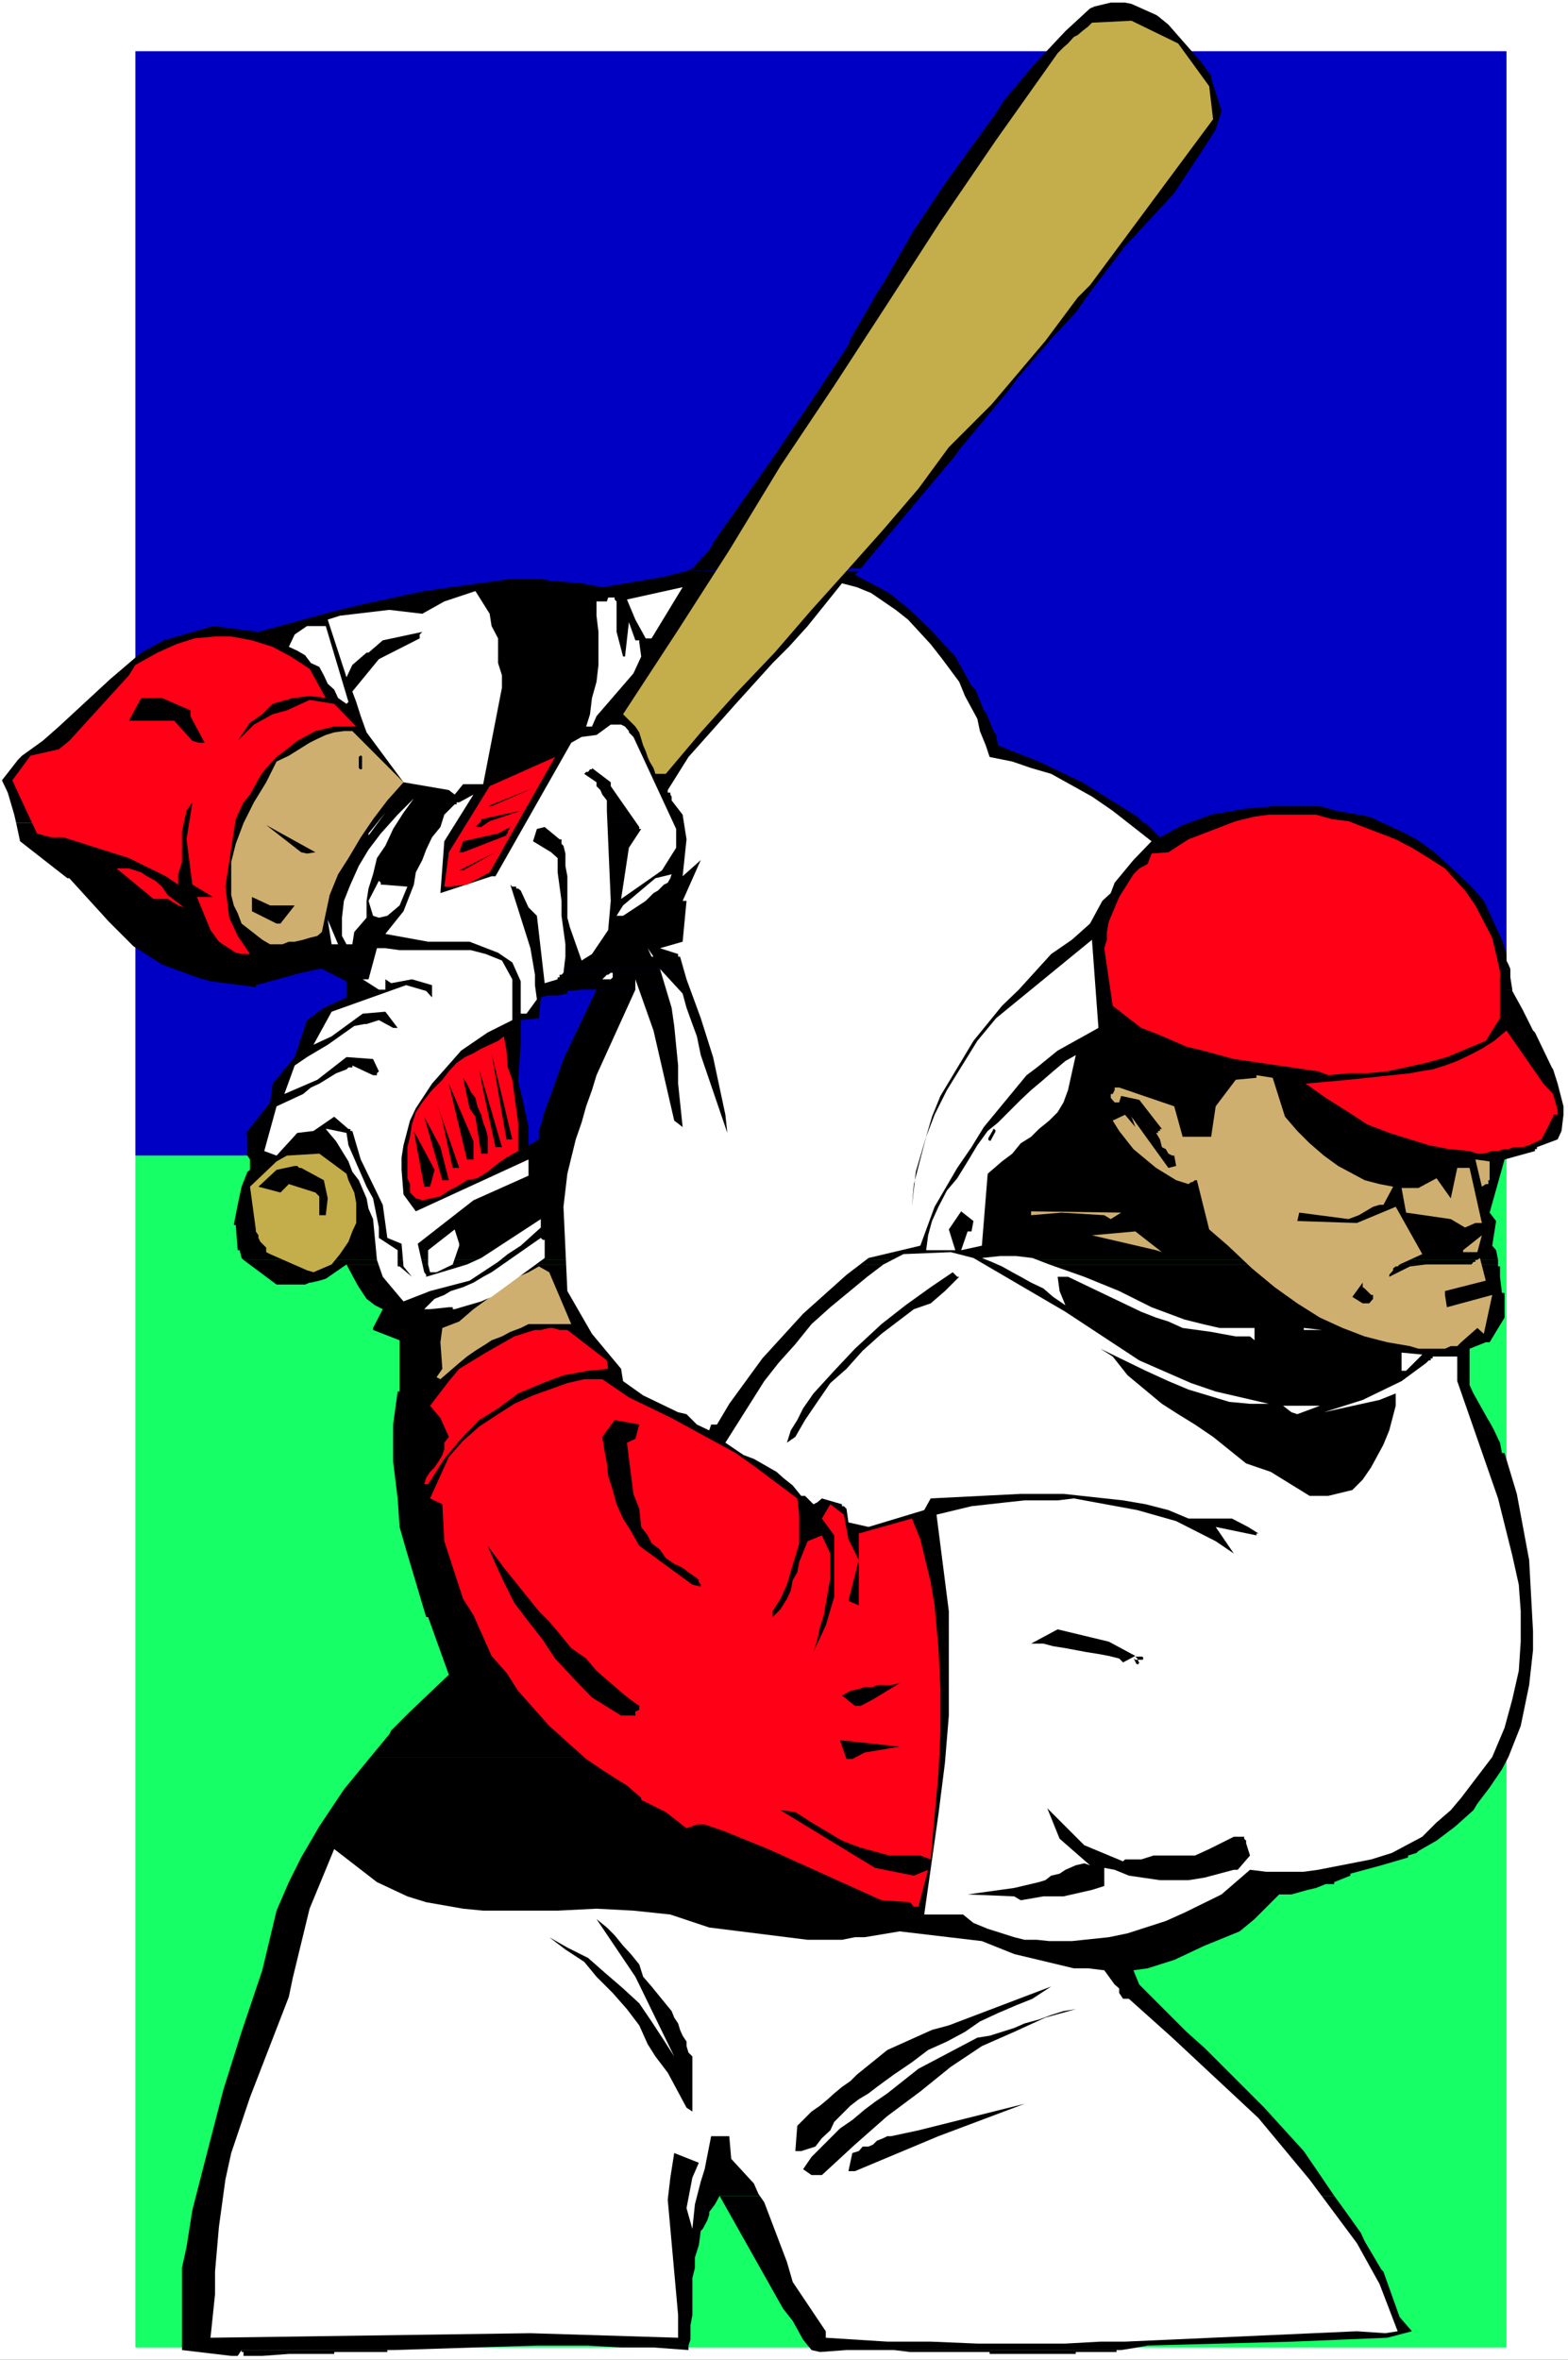 <?xml version="1.0" encoding="UTF-8" standalone="no"?>
<svg
   version="1.0"
   width="103.485mm"
   height="155.668mm"
   id="svg90"
   sodipodi:docname="Batter 40.wmf"
   xmlns:inkscape="http://www.inkscape.org/namespaces/inkscape"
   xmlns:sodipodi="http://sodipodi.sourceforge.net/DTD/sodipodi-0.dtd"
   xmlns="http://www.w3.org/2000/svg"
   xmlns:svg="http://www.w3.org/2000/svg">
  <rect width="100%" height="100%" fill="#333333" stroke="none"/>
  <sodipodi:namedview
     id="namedview90"
     pagecolor="#ffffff"
     bordercolor="#000000"
     borderopacity="0.25"
     inkscape:showpageshadow="2"
     inkscape:pageopacity="0.0"
     inkscape:pagecheckerboard="0"
     inkscape:deskcolor="#d1d1d1"
     inkscape:document-units="mm" />
  <defs
     id="defs1">
    <pattern
       id="WMFhbasepattern"
       patternUnits="userSpaceOnUse"
       width="6"
       height="6"
       x="0"
       y="0" />
  </defs>
  <path
     style="fill:#ffffff;fill-opacity:1;fill-rule:evenodd;stroke:none"
     d="M 0,588.353 H 391.126 V 0 H 0 Z"
     id="path1" />
  <path
     style="fill:#16ff66;fill-opacity:1;fill-rule:evenodd;stroke:none"
     d="M 33.765,585.283 H 375.778 V 288.117 H 33.765 Z"
     id="path2" />
  <path
     style="fill:#0000c4;fill-opacity:1;fill-rule:evenodd;stroke:none"
     d="M 33.765,12.766 H 375.778 V 288.117 H 33.765 Z"
     id="path3" />
  <path
     style="fill:#000000;fill-opacity:1;fill-rule:evenodd;stroke:none"
     d="m 277.067,0.646 -4.039,0.97 -1.131,0.485 -6.139,5.656 -7.593,8.08 -0.969,1.131 -6.785,8.08 -1.939,3.07 -12.278,16.967 -8.239,12.281 -7.593,13.25 -1.131,1.616 h 53.152 l 8.239,-10.827 12.278,-13.25 7.108,-10.827 3.231,-5.009 1.454,-4.686 -2.585,-8.08 V 18.906 L 299.524,15.351 291.446,6.14 288.861,4.04 288.376,3.717 282.237,0.97 280.622,0.646 Z"
     id="path4" />
  <path
     style="fill:#000000;fill-opacity:1;fill-rule:evenodd;stroke:none"
     d="m 219.231,72.231 -7.108,12.281 -0.485,1.454 -7.755,11.796 -11.147,16.482 -14.378,20.36 -1.454,2.585 -4.2,4.525 -1.454,0.646 43.458,-0.646 13.248,-15.836 1.616,-1.939 8.724,-10.342 0.969,-1.454 12.763,-15.351 1.454,-2.101 8.724,-10.18 6.139,-6.625 4.039,-5.656 z"
     id="path5" />
  <path
     style="fill:#000000;fill-opacity:1;fill-rule:evenodd;stroke:none"
     d="m 171.249,142.362 -5.654,1.454 -15.348,2.585 -5.17,-0.97 -8.078,-0.646 -2.1,-0.485 h -7.108 l -11.794,1.616 -10.178,1.454 -14.378,3.07 -8.724,2.101 -18.256,5.009 -11.309,-1.454 -12.278,3.555 -5.654,3.07 -7.755,6.625 -12.763,11.796 -4.039,3.555 -5.17,3.717 -0.969,0.97 -4.039,5.171 1.454,3.07 1.616,5.494 0.485,2.101 H 285.307 l -1.616,-1.616 -13.732,-8.564 -10.824,-5.171 -6.624,-2.585 -3.554,-1.454 -0.485,-2.585 -0.485,-0.646 -2.1,-5.009 -0.485,-0.485 -2.1,-5.171 -0.969,-0.97 -4.039,-7.272 -6.139,-6.625 -4.685,-4.525 -0.485,-0.485 -5.17,-4.201 -4.524,-2.424 -4.039,-2.101 0.969,-0.97 z"
     id="path6" />
  <path
     style="fill:#000000;fill-opacity:1;fill-rule:evenodd;stroke:none"
     d="m 80.293,241.579 6.139,3.07 v 4.04 l -5.654,2.585 -4.2,3.07 -3.07,9.211 -5.493,6.625 -0.646,4.686 -5.978,7.595 0.323,0.97 v 4.686 l 0.646,0.97 v 2.585 l -0.646,0.485 -1.454,3.717 -0.969,4.525 -0.969,5.009 h 0.485 l 0.485,6.302 h 0.485 l 0.485,1.939 0.485,0.485 H 373.678 l -0.485,-2.424 -0.969,-1.131 0.969,-6.14 -1.616,-2.101 3.716,-13.25 7.593,-2.101 v -0.485 h 0.485 v -0.485 l 5.17,-1.939 0.969,-2.101 0.485,-4.04 v -2.101 l -1.454,-5.656 -1.131,-3.555 -0.323,-0.485 -4.2,-8.726 -0.485,-0.485 -2.585,-5.171 -2.585,-4.686 v -0.323 H 148.792 l -8.239,17.29 -3.07,8.726 -2.1,5.656 v 0.485 l -0.969,3.07 v 2.101 l -2.585,1.454 v -4.525 l -1.454,-6.787 -1.131,-4.525 0.646,-9.695 v -5.656 l 4.524,-0.485 0.485,-5.171 1.616,-0.485 h 2.585 l 2.423,-0.485 v -0.646 l 3.554,-0.323 h 232.155 l -0.485,-3.07 v -1.131 -0.97 z"
     id="path7" />
  <path
     style="fill:#000000;fill-opacity:1;fill-rule:evenodd;stroke:none"
     d="m 86.432,315.264 2.423,4.525 0.646,1.131 1.939,2.909 2.1,1.616 1.939,0.97 -2.423,4.686 v 0.485 l 6.624,2.585 v 12.766 h -0.485 l -1.131,8.241 v 9.211 l 1.131,9.211 0.485,7.11 1.616,5.656 5.008,16.805 h 0.485 l 5.17,14.382 -9.693,9.211 -4.685,4.686 -0.485,0.97 -4.685,5.656 H 376.262 l 3.07,-7.756 2.1,-10.18 0.969,-8.726 v -4.686 l -0.969,-17.775 -3.07,-16.482 -3.07,-10.18 h -0.646 l -0.485,-2.585 -0.485,-0.97 -0.969,-2.101 -1.131,-2.101 -0.323,-0.485 -3.716,-6.625 -0.969,-2.101 v -9.049 l 4.039,-1.616 h 0.969 l 3.716,-6.14 v -6.14 h -0.646 l -0.485,-4.04 v -2.585 h -0.485 v -0.485 z"
     id="path8" />
  <path
     style="fill:#000000;fill-opacity:1;fill-rule:evenodd;stroke:none"
     d="m 92.41,438.074 -6.624,8.08 -6.139,9.211 -4.524,7.756 -3.07,6.14 -3.07,7.11 -3.554,14.866 -5.17,15.351 H 295.969 l -11.794,-11.796 -1.454,-3.555 3.554,-0.485 6.624,-2.101 7.593,-3.555 8.724,-3.555 3.716,-3.07 6.139,-6.14 h 3.07 l 4.039,-1.131 2.1,-0.485 2.423,-0.97 h 2.1 v -0.485 l 4.039,-1.616 v -0.485 l 7.755,-2.101 6.624,-1.939 v -0.485 l 2.1,-0.646 0.485,-0.485 4.524,-2.585 4.685,-3.555 4.524,-4.04 0.969,-1.616 3.07,-4.04 3.07,-4.525 1.616,-3.07 z"
     id="path9" />
  <path
     style="fill:#000000;fill-opacity:1;fill-rule:evenodd;stroke:none"
     d="m 4.039,205.221 0.969,4.525 11.794,9.211 h 0.485 l 9.855,10.827 6.139,6.14 7.108,4.525 8.724,3.232 3.393,0.97 11.309,1.454 v -0.485 l 11.309,-3.07 4.524,-0.97 H 376.747 l -0.485,-1.131 -0.485,-0.97 v -1.616 l -1.131,-3.555 -4.524,-9.695 -3.554,-4.04 -8.724,-8.08 -4.524,-3.232 -3.716,-1.939 -8.078,-3.717 -8.239,-1.454 -1.616,-0.485 -2.423,-0.646 h -11.794 l -7.108,0.646 -8.239,1.454 -7.108,2.585 -5.654,3.07 -3.554,-3.555 z"
     id="path10" />
  <path
     style="fill:#000000;fill-opacity:1;fill-rule:evenodd;stroke:none"
     d="m 60.26,506.588 -4.524,14.382 -3.554,13.735 -4.2,16.321 -1.454,9.211 -1.131,5.171 v 6.14 14.382 l 12.278,1.454 h 1.616 l 0.969,-1.454 h 37.804 l 35.865,-1.131 h 37.804 l 0.485,-1.454 v -3.555 l 0.485,-2.585 v -9.211 l 0.646,-2.585 v -2.585 l 0.969,-3.07 0.485,-3.555 0.485,-0.485 1.131,-2.101 0.485,-1.454 v -0.646 l 1.454,-1.939 1.131,-2.101 h 153.316 l -3.07,-4.525 -4.524,-6.625 -9.855,-10.827 -14.863,-14.866 -4.524,-4.04 z"
     id="path11" />
  <path
     style="fill:#000000;fill-opacity:1;fill-rule:evenodd;stroke:none"
     d="m 60.745,314.133 8.239,6.14 h 7.108 l 1.131,-0.485 h 0.323 l 2.1,-0.485 1.616,-0.485 5.17,-3.555 H 373.678 v -1.131 z"
     id="path12" />
  <path
     style="fill:#000000;fill-opacity:1;fill-rule:evenodd;stroke:none"
     d="m 179.488,547.471 15.832,28.117 2.423,3.07 2.585,4.686 2.1,2.585 2.1,0.485 6.624,-0.485 h 68.499 l 4.039,-0.646 2.585,-0.485 36.188,-0.97 23.587,-0.97 6.139,-1.616 -3.07,-3.555 -4.039,-11.311 -0.485,-0.485 -4.2,-7.11 -0.969,-2.101 -4.039,-5.656 -2.585,-3.555 z"
     id="path13" />
  <path
     style="fill:#000000;fill-opacity:1;fill-rule:evenodd;stroke:none"
     d="m 137.968,584.798 h 8.239 l 8.724,0.485 h 8.078 l 8.724,0.646 v -0.646 -0.485 z"
     id="path14" />
  <path
     style="fill:#000000;fill-opacity:1;fill-rule:evenodd;stroke:none"
     d="m 222.946,585.929 4.039,0.485 h 1.454 2.1 0.969 15.348 v 0.485 h 3.554 1.616 1.454 3.07 3.07 3.07 1.616 1.454 2.585 v -0.485 h 7.108 0.646 0.969 0.485 0.969 v -0.485 h 0.646 z"
     id="path15" />
  <path
     style="fill:#000000;fill-opacity:1;fill-rule:evenodd;stroke:none"
     d="m 60.26,585.929 v 0.485 h 0.485 v 0.485 0.485 h 3.07 1.616 l 6.624,-0.485 h 1.454 2.1 6.139 1.616 v -0.485 h 1.939 6.139 2.1 1.454 1.616 v -0.485 z"
     id="path16" />
  <path
     style="fill:#ffffff;fill-opacity:1;fill-rule:evenodd;stroke:none"
     d="m 132.314,581.728 36.835,1.131 v -5.656 l -2.585,-28.763 0.646,-5.494 0.969,-6.14 6.139,2.424 -1.616,3.717 -1.454,7.595 1.454,5.171 0.646,-6.14 1.454,-5.656 0.969,-3.07 1.616,-8.241 h 4.524 l 0.485,5.656 5.654,6.14 1.131,2.585 1.454,2.101 5.654,14.866 1.454,5.009 8.239,12.281 v 1.616 l 15.348,0.97 h 10.824 l 11.632,0.485 h 21.972 l 8.724,-0.485 h 6.139 l 57.837,-2.585 7.108,0.485 3.07,-0.485 -4.524,-11.796 -5.654,-10.18 -11.794,-15.836 -12.763,-15.351 -21.487,-20.037 -10.824,-9.695 h -1.454 l -0.969,-1.454 v -1.131 l -1.131,-0.97 -2.585,-3.555 -4.039,-0.485 h -3.554 l -14.863,-3.555 -8.078,-3.232 -20.518,-2.424 -8.724,1.454 h -2.423 l -3.231,0.646 h -8.562 l -24.556,-3.07 -9.693,-3.232 -9.209,-0.97 -9.209,-0.485 -9.693,0.485 h -18.579 l -5.008,-0.485 -9.209,-1.616 -4.685,-1.454 -7.593,-3.555 -10.663,-8.241 -6.139,14.866 -4.2,17.29 -0.969,4.686 -9.693,25.047 -4.685,13.897 -1.454,6.625 -1.616,11.796 -0.969,11.15 v 5.656 l -1.131,10.827 z"
     id="path17" />
  <path
     style="fill:#000000;fill-opacity:1;fill-rule:evenodd;stroke:none"
     d="m 202.429,542.3 -2.1,-1.454 2.1,-3.07 2.585,-2.585 2.1,-2.101 2.423,-2.424 3.07,-2.101 3.07,-2.585 2.585,-1.939 3.07,-2.101 7.755,-6.14 14.702,-7.756 3.07,-0.485 3.07,-0.97 3.07,-0.97 2.585,-1.131 3.554,-0.97 3.07,-1.131 3.07,-0.97 3.07,-0.485 -7.593,2.101 -7.755,3.555 -8.078,3.555 -7.755,5.171 -7.593,6.14 -8.239,6.14 -8.078,7.11 -8.239,7.595 z"
     id="path18" />
  <path
     style="fill:#000000;fill-opacity:1;fill-rule:evenodd;stroke:none"
     d="m 211.638,541.33 0.969,-4.525 1.616,-0.485 0.969,-1.131 h 1.454 l 1.131,-0.485 0.969,-0.97 1.616,-0.646 0.969,-0.485 h 0.969 l 6.785,-1.454 26.495,-6.625 -21.487,8.08 -15.832,6.625 -5.008,2.101 z"
     id="path19" />
  <path
     style="fill:#000000;fill-opacity:1;fill-rule:evenodd;stroke:none"
     d="m 198.39,536.321 0.485,-6.302 1.939,-1.939 1.616,-1.616 2.1,-1.454 1.939,-1.616 1.616,-1.454 1.939,-1.616 2.1,-1.454 1.616,-1.616 7.593,-6.14 11.147,-5.009 4.2,-1.131 25.526,-9.695 -4.685,3.07 -4.039,1.616 -4.524,1.939 -4.524,2.101 -3.716,2.585 -4.524,2.424 -4.685,2.101 -4.039,3.07 -4.524,3.07 -4.2,3.07 -2.1,1.616 -2.423,1.454 -2.1,1.616 -2.1,2.101 -1.939,1.939 -0.969,2.101 -2.1,1.939 -1.616,2.101 -3.554,1.131 z"
     id="path20" />
  <path
     style="fill:#000000;fill-opacity:1;fill-rule:evenodd;stroke:none"
     d="m 171.249,525.494 -4.685,-8.726 -3.07,-4.04 -1.939,-3.07 -2.1,-4.686 -3.07,-4.04 -3.554,-4.04 -4.039,-4.04 -3.07,-3.717 -4.685,-3.07 -4.039,-3.07 4.524,2.585 5.17,2.585 4.039,3.555 4.685,4.04 4.039,3.717 3.07,4.525 3.07,4.686 2.585,4.04 -9.693,-19.876 -9.693,-14.382 2.585,2.101 1.939,1.939 2.1,2.585 1.939,2.101 2.1,2.585 0.969,3.07 2.1,2.424 2.1,2.585 2.908,3.555 0.646,1.616 0.969,1.454 0.485,1.616 0.646,1.454 0.969,1.454 v 1.131 l 0.485,1.616 0.969,0.97 v 13.735 z"
     id="path21" />
  <path
     style="fill:#ffffff;fill-opacity:1;fill-rule:evenodd;stroke:none"
     d="m 264.789,483.965 h -3.07 l -3.07,-0.323 h -3.07 l -2.585,-0.646 -6.624,-2.101 -3.554,-1.454 -2.585,-2.101 h -9.693 l 3.554,-25.047 1.616,-12.766 0.969,-11.796 v -26.016 l -3.07,-24.077 8.724,-2.101 8.724,-0.97 4.524,-0.485 h 8.239 l 4.039,-0.485 15.832,2.909 9.693,2.747 9.855,5.009 4.524,3.07 -4.524,-6.625 10.178,2.101 v -0.485 h 0.485 l -2.585,-1.616 -4.039,-2.101 h -10.824 l -5.008,-2.101 -5.654,-1.454 -5.654,-0.97 -14.863,-1.616 h -10.663 l -22.456,1.131 -1.616,2.909 -13.894,4.201 -5.008,-1.131 -0.485,-3.393 -0.646,-0.646 h -0.485 v -0.485 l -5.008,-1.454 -1.131,0.97 -0.969,0.485 -2.1,-2.101 H 199.844 l -2.1,-2.585 -2.423,-1.939 -1.616,-1.454 -5.654,-3.232 -2.585,-0.97 -4.524,-3.07 9.693,-15.351 3.554,-4.525 4.2,-4.686 4.039,-5.009 4.685,-4.201 9.209,-7.595 4.039,-3.07 5.008,-2.585 11.794,-0.485 5.654,1.454 22.941,13.412 6.139,4.04 12.278,8.08 12.924,5.656 6.139,2.101 13.248,3.07 h -4.685 l -5.17,-0.485 -10.178,-3.07 -5.008,-2.101 -5.654,-2.585 -11.309,-5.494 3.07,1.939 3.716,4.686 8.562,7.11 4.039,2.585 4.2,2.585 4.524,3.07 8.239,6.625 6.139,2.101 9.693,5.979 h 4.685 l 5.978,-1.454 2.585,-2.585 2.1,-3.07 3.07,-5.656 1.454,-3.555 1.616,-6.14 v -3.07 l -4.039,1.616 -13.894,3.07 9.693,-3.07 9.693,-4.686 6.139,-4.525 0.646,-0.646 h 0.485 v -0.485 h 0.485 v -0.485 h 6.139 v 6.14 l 5.008,14.382 5.17,14.866 3.554,14.22 1.616,7.272 0.485,6.625 v 7.595 l -0.485,7.272 -1.616,7.11 -1.939,7.11 -3.07,7.272 -7.755,10.18 -2.585,3.07 -3.554,3.07 -3.554,3.555 -7.593,4.04 -5.17,1.616 -13.248,2.585 -3.554,0.485 h -9.37 l -4.039,-0.485 -7.108,6.14 -9.209,4.525 -4.685,2.101 -9.532,3.07 -4.685,0.97 -9.209,0.97 z"
     id="path22" />
  <path
     style="fill:#ff0016;fill-opacity:1;fill-rule:evenodd;stroke:none"
     d="m 226.985,474.27 -7.108,-0.485 -28.272,-12.766 -11.147,-4.525 -4.685,-1.616 h -1.939 l -2.585,0.97 -5.17,-4.04 -6.139,-3.07 v -0.485 l -3.554,-3.07 -5.654,-3.555 -4.524,-3.07 -9.209,-8.241 -7.755,-8.726 -2.908,-4.525 -3.716,-4.201 -4.524,-10.18 -2.585,-4.04 -4.685,-14.382 -0.485,-9.211 -3.07,-1.454 4.685,-10.342 3.554,-4.04 4.039,-3.555 4.685,-3.07 4.039,-2.585 4.685,-2.101 8.562,-3.07 4.2,-0.97 h 4.524 l 6.624,4.525 10.663,5.171 15.994,8.726 5.008,3.555 10.34,7.756 0.485,4.04 v 7.11 l -3.07,10.342 -1.616,3.555 -1.939,3.07 v 1.454 l 1.939,-1.939 1.616,-2.585 0.969,-2.101 0.485,-2.585 1.131,-1.939 0.485,-2.585 2.1,-5.171 3.554,-1.454 2.1,4.525 v 6.14 l -1.616,9.211 -0.969,3.07 -0.646,3.07 -0.969,3.07 3.07,-6.625 2.1,-7.11 v -4.201 -7.11 -4.04 l -3.07,-4.201 2.1,-3.555 3.393,2.585 1.131,6.14 2.585,5.171 -2.585,10.18 2.585,1.131 v -17.937 l 13.248,-3.717 2.1,5.171 2.585,10.665 0.969,5.817 0.969,10.665 0.485,10.18 v 10.827 l -0.485,10.18 -1.939,21.492 -2.585,-0.97 h -4.2 -3.554 l -7.593,-2.101 -4.2,-1.616 -7.593,-4.525 -4.039,-2.585 -3.716,-0.485 23.587,14.382 9.693,1.939 3.554,-1.454 -2.423,9.211 h -1.131 z"
     id="path23" />
  <path
     style="fill:#000000;fill-opacity:1;fill-rule:evenodd;stroke:none"
     d="m 252.996,472.816 -11.632,-0.485 11.632,-1.616 6.139,-1.454 1.616,-0.485 1.454,-1.131 2.1,-0.485 1.454,-0.97 2.585,-1.131 2.1,-0.485 1.454,0.485 -7.593,-6.625 -3.07,-7.595 9.209,9.211 9.693,4.04 0.485,-0.485 h 4.039 l 3.07,-0.97 h 6.785 3.554 l 3.554,-1.616 6.139,-3.07 h 2.585 v 0.485 l 0.485,0.485 v 0.646 l 0.969,3.07 -3.07,3.555 h -0.969 l -7.27,1.939 -4.039,0.646 h -7.108 l -7.755,-1.131 -3.554,-1.454 -2.585,-0.485 v 4.525 l -3.07,0.97 -7.108,1.616 h -5.008 l -5.654,0.97 z"
     id="path24" />
  <path
     style="fill:#000000;fill-opacity:1;fill-rule:evenodd;stroke:none"
     d="m 211.153,438.558 -1.616,-4.686 14.863,1.616 -8.724,1.454 -3.07,1.616 z"
     id="path25" />
  <path
     style="fill:#000000;fill-opacity:1;fill-rule:evenodd;stroke:none"
     d="m 154.932,427.732 -7.27,-4.525 -4.524,-4.686 -4.685,-5.009 -3.07,-4.686 -3.554,-4.525 -3.554,-4.686 -2.585,-5.171 -2.1,-4.525 -1.939,-4.525 4.039,5.494 8.724,10.827 2.585,2.585 2.585,3.07 2.908,3.555 3.716,2.585 2.585,3.07 3.554,3.07 3.554,3.07 2.585,1.939 0.969,0.646 v 0.97 l -0.969,0.485 v 0.97 h -0.485 -0.646 -0.485 z"
     id="path26" />
  <path
     style="fill:#000000;fill-opacity:1;fill-rule:evenodd;stroke:none"
     d="m 213.253,425.308 -3.231,-2.585 2.1,-1.131 2.1,-0.485 1.454,-0.485 h 2.1 l 0.969,-0.485 h 2.585 0.969 l 2.1,-0.485 -6.624,4.04 -3.07,1.616 z"
     id="path27" />
  <path
     style="fill:#000000;fill-opacity:1;fill-rule:evenodd;stroke:none"
     d="m 279.168,413.512 -2.585,-0.646 -2.585,-0.485 -3.07,-0.485 -2.585,-0.485 -2.585,-0.485 -3.07,-0.485 -2.423,-0.646 h -3.07 l 6.624,-3.555 12.763,3.07 6.624,3.555 -3.07,1.616 z"
     id="path28" />
  <path
     style="fill:#000000;fill-opacity:1;fill-rule:evenodd;stroke:none"
     d="m 172.703,395.09 -13.248,-9.695 -2.1,-3.717 -1.939,-3.07 -1.616,-3.555 -0.969,-3.555 -1.131,-3.555 -0.323,-3.07 -0.646,-3.555 -0.485,-3.07 3.07,-4.201 6.139,1.131 -0.969,3.555 -2.1,0.97 1.616,12.766 1.454,3.717 0.485,4.525 1.616,2.101 0.969,1.939 2.1,1.616 1.454,2.101 2.1,1.454 2.1,0.97 1.454,1.131 2.1,1.454 0.485,0.485 v 0.485 l 0.485,0.646 v 0.485 z"
     id="path29" />
  <path
     style="fill:#ff0016;fill-opacity:1;fill-rule:evenodd;stroke:none"
     d="m 105.819,370.044 0.485,-1.616 0.969,-1.454 1.131,-1.131 0.969,-1.454 0.969,-1.616 0.485,-1.454 v -1.616 l 1.131,-1.454 -2.1,-4.686 -2.585,-3.07 4.685,-6.14 2.585,-3.07 6.624,-4.04 7.108,-4.04 2.1,-0.646 1.454,-0.485 1.616,-0.485 h 1.454 l 2.1,-0.485 h 0.969 l 1.616,0.485 h 1.939 l 9.855,7.595 0.323,2.101 -5.008,0.485 -6.139,1.131 -5.17,1.939 -6.139,2.585 -5.008,3.717 -4.685,2.909 -4.524,4.686 -4.2,5.009 -4.039,6.302 z"
     id="path30" />
  <path
     style="fill:#000000;fill-opacity:1;fill-rule:evenodd;stroke:none"
     d="m 196.29,359.702 0.969,-3.07 1.616,-2.585 1.454,-2.909 2.585,-3.717 5.17,-5.656 5.17,-5.494 6.624,-6.14 5.978,-4.686 6.301,-4.525 5.493,-3.717 0.646,0.646 0.485,0.485 h 0.485 l -3.554,3.555 -3.554,3.07 -4.2,1.454 -4.039,3.07 -4.039,3.07 -4.685,4.201 -4.039,4.525 -4.039,3.555 -3.231,4.686 -3.07,4.525 -2.423,4.201 z"
     id="path31" />
  <path
     style="fill:#ffffff;fill-opacity:1;fill-rule:evenodd;stroke:none"
     d="m 176.903,356.632 -3.07,-1.454 -2.585,-2.585 -2.1,-0.485 -8.724,-4.201 -5.008,-3.555 -0.485,-3.07 -7.27,-8.726 -6.139,-10.665 -0.969,-21.007 0.969,-8.241 2.1,-8.564 1.454,-4.201 1.131,-4.04 1.454,-4.04 1.131,-3.717 9.693,-21.33 v -2.585 l 4.524,12.766 5.17,22.461 2.1,1.616 -1.131,-10.827 v -4.525 l -0.969,-9.857 -0.646,-4.525 -2.908,-9.695 5.654,6.14 0.969,3.555 1.454,4.04 1.131,3.07 0.969,4.686 6.624,19.391 -0.485,-4.525 -3.07,-14.382 -3.07,-9.695 -3.554,-9.695 -1.616,-5.656 h -0.485 v -0.646 l -4.524,-1.454 5.654,-1.616 0.969,-10.18 h -0.969 l 4.524,-10.18 -4.524,4.04 0.969,-9.211 -0.969,-6.14 -2.746,-3.555 v -0.97 l -0.323,-0.485 v -0.485 h -0.646 v -0.646 l 5.17,-8.241 11.794,-13.25 9.209,-10.18 4.039,-4.04 4.685,-5.171 8.562,-10.665 3.716,0.97 3.554,1.454 6.139,4.201 3.07,2.424 5.654,6.14 2.908,3.717 4.2,5.656 1.454,3.555 3.07,5.656 0.646,3.07 1.454,3.555 0.969,2.909 5.654,1.131 4.685,1.616 5.008,1.454 10.178,5.656 5.17,3.555 9.693,7.595 -4.524,4.686 -4.685,5.656 -0.969,2.585 -2.1,1.939 -3.07,5.656 -4.524,4.04 -5.17,3.555 -8.078,8.888 -4.2,4.04 -7.108,8.726 -8.239,13.735 -2.1,5.171 -4.039,13.735 -0.969,8.726 0.485,-5.656 3.07,-11.796 2.1,-5.494 3.07,-6.14 7.593,-12.281 4.685,-5.656 23.91,-19.553 1.616,21.976 -10.178,5.656 -5.17,4.201 -2.585,1.939 -10.663,12.927 -3.07,5.009 -3.554,5.171 -5.654,9.695 -3.554,9.695 -12.924,3.07 -5.493,4.201 -10.824,9.695 -10.178,11.15 -8.239,11.311 -3.07,5.171 h -1.454 z"
     id="path32" />
  <path
     style="fill:#ffffff;fill-opacity:1;fill-rule:evenodd;stroke:none"
     d="m 322.141,352.107 -2.1,-1.616 h 9.209 l -5.654,2.101 z"
     id="path33" />
  <path
     style="fill:#cfaf6f;fill-opacity:1;fill-rule:evenodd;stroke:none"
     d="m 108.888,343.381 1.454,-2.101 -0.485,-6.625 0.485,-3.555 4.2,-1.616 3.554,-3.07 11.147,-8.08 2.585,-1.131 2.585,-1.454 2.585,1.454 5.493,12.927 h -10.663 l -1.939,0.97 -2.585,0.97 -2.1,1.131 -2.585,0.97 -1.454,0.97 -2.585,1.616 -2.1,1.454 -1.939,1.616 -4.685,4.04 z"
     id="path34" />
  <path
     style="fill:#ffffff;fill-opacity:1;fill-rule:evenodd;stroke:none"
     d="m 349.606,341.765 v -4.525 l 5.17,0.485 -4.039,4.04 z"
     id="path35" />
  <path
     style="fill:#cfaf6f;fill-opacity:1;fill-rule:evenodd;stroke:none"
     d="m 351.706,335.625 -5.654,-0.97 -5.654,-1.454 -5.493,-2.101 -5.654,-2.585 -5.654,-3.555 -5.654,-4.04 -5.654,-4.686 -5.978,-5.656 -4.685,-4.04 -3.07,-12.281 h -0.485 l -0.646,0.485 h -0.323 l -0.646,0.485 -3.07,-0.97 -5.008,-3.07 -5.654,-4.686 -3.554,-4.525 -1.616,-2.585 3.07,-1.454 2.585,3.07 -0.969,-2.585 9.209,12.766 1.939,-0.485 -0.485,-2.585 h -0.485 l -0.969,-0.485 -0.646,-1.131 -0.969,-0.485 -0.485,-1.939 -0.969,-1.616 h 0.485 v -0.485 h 0.485 v -0.485 h 0.485 l -5.654,-7.272 -4.524,-0.97 -0.485,1.616 h -1.131 l -0.969,-1.131 v -0.97 h 0.485 l 0.485,-0.97 v -0.646 h 1.131 l 13.732,4.686 2.1,7.595 h 7.108 l 1.131,-7.595 5.008,-6.625 5.17,-0.485 v -0.646 l 4.039,0.646 3.07,9.695 3.07,3.555 3.07,3.07 3.554,3.07 3.554,2.585 6.624,3.555 3.716,0.97 3.393,0.646 -2.423,4.525 h -0.969 l -1.616,0.485 -3.554,2.101 -2.585,0.97 -12.278,-1.616 -0.485,2.101 14.863,0.485 9.693,-4.04 6.624,11.796 -5.654,2.585 -0.485,0.485 h -0.485 l -0.646,0.485 v 0.485 l -0.969,1.131 v 0.485 l 5.17,-2.585 4.039,-0.485 h 11.309 l 0.485,-0.646 h 0.485 v -0.485 h 0.485 l 0.646,-0.485 1.454,5.656 -10.178,2.585 v 0.97 l 0.485,3.07 11.309,-3.07 -2.1,9.695 -1.616,-1.454 -4.039,3.555 -0.969,0.97 h -1.616 l -1.454,0.646 h -6.624 z"
     id="path36" />
  <path
     style="fill:#ffffff;fill-opacity:1;fill-rule:evenodd;stroke:none"
     d="m 311.802,333.201 h -3.554 l -3.554,-0.646 -2.585,-0.485 -3.554,-0.485 -3.554,-0.485 -3.554,-1.616 -3.07,-0.97 -3.716,-1.454 -18.256,-8.726 h -2.585 l 0.485,3.555 1.454,3.555 -3.07,-2.101 -2.423,-2.101 -3.07,-1.454 -2.585,-1.454 -2.1,-1.131 -2.585,-1.454 -2.585,-1.131 -2.423,-0.97 4.524,-0.485 h 4.039 l 4.039,0.485 4.2,1.616 8.724,3.07 8.724,3.555 8.078,4.04 8.239,3.07 4.524,1.131 4.2,0.97 h 4.039 4.685 v 3.07 z"
     id="path37" />
  <path
     style="fill:#ffffff;fill-opacity:1;fill-rule:evenodd;stroke:none"
     d="m 325.211,331.1 4.524,0.485 h -4.524 z"
     id="path38" />
  <path
     style="fill:#ffffff;fill-opacity:1;fill-rule:evenodd;stroke:none"
     d="m 105.819,326.414 0.969,-0.97 1.616,-1.616 2.423,-0.97 1.616,-0.97 3.07,-0.97 2.585,-1.131 2.423,-1.454 2.1,-1.131 12.278,-8.564 0.485,0.485 h 0.485 v 4.525 l -13.248,9.695 -2.585,1.131 -6.624,1.939 h -0.485 v -0.485 h -0.485 -0.485 l -4.685,0.485 z"
     id="path39" />
  <path
     style="fill:#000000;fill-opacity:1;fill-rule:evenodd;stroke:none"
     d="m 339.913,324.96 -2.585,-1.616 2.585,-3.555 v 1.131 l 0.485,0.323 0.646,0.646 0.485,0.485 0.485,0.485 h 0.485 v 0.97 l -0.969,1.131 z"
     id="path40" />
  <path
     style="fill:#ffffff;fill-opacity:1;fill-rule:evenodd;stroke:none"
     d="m 99.68,323.344 -4.2,-5.009 -1.454,-4.201 -0.969,-10.18 -1.131,-2.585 -0.485,-2.585 -1.939,-4.525 -1.616,-2.101 -0.969,-2.585 -3.07,-5.009 -2.585,-3.07 h 0.485 l 4.685,0.97 0.485,3.07 4.524,10.342 1.616,2.909 1.454,7.272 v 2.585 l 4.685,3.07 v 4.04 h 0.485 l 3.07,2.585 -2.1,-2.585 -0.485,-5.656 -3.554,-1.454 -1.131,-8.241 -5.493,-11.311 -2.1,-7.11 h -0.485 v -0.485 h -0.485 l -3.554,-3.07 -5.17,3.555 -4.039,0.485 -5.17,5.656 -3.07,-1.131 3.07,-11.15 4.524,-2.101 2.1,-0.97 1.939,-1.616 2.1,-0.97 4.2,-2.585 2.585,-0.97 0.485,-0.485 h 0.969 v -0.485 l 5.17,2.424 h 0.969 v -0.485 l 0.485,-0.485 -1.454,-3.07 -6.624,-0.485 -7.27,5.656 -8.239,3.555 2.585,-7.11 3.07,-2.101 5.17,-3.07 6.624,-4.686 2.585,-0.485 h 0.485 l 3.07,-0.97 3.554,1.939 h 1.131 l -3.07,-4.04 -5.654,0.485 -7.755,5.656 -4.524,2.101 4.524,-8.241 18.579,-6.625 5.008,1.454 1.454,1.616 v -3.07 l -5.008,-1.454 -5.17,0.97 -1.454,-0.97 v 2.585 h -1.616 l -4.039,-2.585 h 1.454 l 2.1,-7.756 h 2.1 l 3.554,0.485 h 17.771 l 3.716,0.97 4.039,1.616 2.585,4.686 v 10.18 l -6.139,3.07 -6.624,4.525 -7.27,8.241 -4.039,6.14 -1.454,3.07 -1.616,6.14 -0.485,3.07 v 3.07 l 0.485,6.14 3.07,4.201 28.111,-12.927 v 4.04 l -13.732,6.14 -13.894,10.827 1.616,7.11 0.485,0.646 v 0.485 l 10.178,-3.07 3.554,-1.616 14.863,-9.695 v 2.101 l -5.008,4.525 -3.231,2.101 -2.423,1.939 -7.108,4.686 -9.855,2.585 -6.624,2.585 z"
     id="path41" />
  <path
     style="fill:#c4ad4b;fill-opacity:1;fill-rule:evenodd;stroke:none"
     d="m 76.577,316.719 -9.209,-4.04 -0.969,-0.485 v -1.131 l -0.485,-0.485 -0.969,-0.97 -0.485,-0.97 v -0.646 l -0.646,-0.97 v -0.485 l -1.454,-10.665 6.624,-6.302 2.585,-1.454 8.078,-0.485 6.785,5.009 0.485,1.616 1.454,3.07 0.485,2.585 v 2.424 2.585 l -0.969,2.101 -0.969,2.585 -2.1,3.07 -2.1,2.585 -4.524,1.939 z"
     id="path42" />
  <path
     style="fill:#ffffff;fill-opacity:1;fill-rule:evenodd;stroke:none"
     d="m 107.273,317.203 -0.485,-1.939 v -3.555 l 6.624,-5.171 1.131,3.555 v 0.485 l -1.616,4.686 -4.039,1.939 z"
     id="path43" />
  <path
     style="fill:#cfaf6f;fill-opacity:1;fill-rule:evenodd;stroke:none"
     d="m 364.954,311.709 4.685,-3.717 -1.131,4.201 h -3.554 z"
     id="path44" />
  <path
     style="fill:#cfaf6f;fill-opacity:1;fill-rule:evenodd;stroke:none"
     d="m 288.376,311.709 -15.994,-3.717 10.824,-0.97 6.624,5.171 z"
     id="path45" />
  <path
     style="fill:#000000;fill-opacity:1;fill-rule:evenodd;stroke:none"
     d="m 116.481,310.578 -1.454,-1.454 v -3.07 l 2.1,-2.101 1.454,-1.939 1.939,-1.616 2.1,-1.131 2.585,-0.97 1.454,-0.97 2.1,-1.131 2.1,-0.97 2.1,5.656 -1.616,2.101 -1.454,1.454 -1.616,1.616 -1.616,0.485 -1.454,0.97 -0.969,1.131 -1.616,0.97 -2.1,0.97 -2.423,1.131 z"
     id="path46" />
  <path
     style="fill:#ffffff;fill-opacity:1;fill-rule:evenodd;stroke:none"
     d="m 231.024,311.709 0.485,-3.717 0.969,-3.555 1.616,-3.555 2.1,-4.04 2.585,-3.07 2.585,-4.201 2.423,-4.04 2.585,-3.555 2.585,-2.101 2.585,-2.585 3.07,-3.07 2.585,-2.424 3.07,-2.585 2.423,-2.101 3.07,-2.585 2.585,-1.454 -1.939,8.726 -1.131,3.07 -1.454,2.424 -2.1,2.101 -2.585,2.101 -1.939,1.939 -2.585,1.616 -2.1,2.585 -2.585,1.939 -3.554,3.07 -1.454,17.937 -5.17,1.131 1.616,-4.686 h 0.969 l 0.485,-2.585 -3.07,-2.424 -3.07,4.525 1.616,5.171 h -6.139 z"
     id="path47" />
  <path
     style="fill:#cfaf6f;fill-opacity:1;fill-rule:evenodd;stroke:none"
     d="m 365.438,306.054 -3.554,-2.101 -11.147,-1.616 -1.131,-6.14 h 4.2 l 4.524,-2.424 3.554,5.009 1.616,-7.595 h 3.07 l 3.07,13.735 h -0.485 -0.646 -0.485 z"
     id="path48" />
  <path
     style="fill:#cfaf6f;fill-opacity:1;fill-rule:evenodd;stroke:none"
     d="m 275.452,302.983 -10.663,-0.646 -7.593,0.646 v -0.646 -0.323 l 22.456,0.323 -2.585,1.616 z"
     id="path49" />
  <path
     style="fill:#000000;fill-opacity:1;fill-rule:evenodd;stroke:none"
     d="m 79.647,302.983 v -4.686 l -0.485,-0.485 -0.485,-0.485 -6.624,-2.101 -2.1,2.101 -5.493,-1.454 4.524,-4.201 4.524,-0.97 h 0.646 l 0.485,0.485 h 0.485 l 5.654,3.07 0.969,4.525 -0.485,4.201 z"
     id="path50" />
  <path
     style="fill:#ff0016;fill-opacity:1;fill-rule:evenodd;stroke:none"
     d="m 103.719,298.782 -0.485,-0.485 -0.485,-0.485 -0.485,-0.485 v -1.131 -0.97 l -0.646,-1.454 v -0.646 -1.454 -2.585 -3.07 l 0.646,-2.585 0.485,-3.07 0.969,-3.07 1.616,-2.424 2.423,-3.07 2.585,-2.585 1.616,-2.101 1.939,-2.101 2.1,-1.454 2.1,-0.97 1.939,-1.131 2.1,-0.97 2.1,-0.97 1.454,-1.131 0.646,3.555 0.323,4.201 1.131,3.07 0.485,3.555 0.485,3.555 0.485,3.555 v 3.555 3.555 l -2.908,1.616 -2.1,1.454 -2.585,2.101 -2.585,1.616 -2.585,0.485 -2.585,1.616 -1.939,0.97 -2.1,1.454 -4.524,0.97 z"
     id="path51" />
  <path
     style="fill:#cfaf6f;fill-opacity:1;fill-rule:evenodd;stroke:none"
     d="m 369.639,295.873 -1.616,-6.787 3.554,0.485 v 4.201 0.485 h -0.323 v 0.485 0.485 h -0.646 z"
     id="path52" />
  <path
     style="fill:#000000;fill-opacity:1;fill-rule:evenodd;stroke:none"
     d="m 105.819,295.873 -2.585,-13.897 5.17,9.695 -1.131,4.201 z"
     id="path53" />
  <path
     style="fill:#000000;fill-opacity:1;fill-rule:evenodd;stroke:none"
     d="m 110.342,294.257 -4.524,-15.836 4.039,7.595 2.1,8.241 z"
     id="path54" />
  <path
     style="fill:#000000;fill-opacity:1;fill-rule:evenodd;stroke:none"
     d="m 112.927,291.187 -2.585,-11.796 -1.454,-4.525 5.654,16.321 z"
     id="path55" />
  <path
     style="fill:#000000;fill-opacity:1;fill-rule:evenodd;stroke:none"
     d="m 116.481,289.087 -4.524,-18.906 6.139,14.382 v 4.525 z"
     id="path56" />
  <path
     style="fill:#000000;fill-opacity:1;fill-rule:evenodd;stroke:none"
     d="m 120.036,287.632 -1.454,-9.211 -1.454,-2.101 -1.616,-7.595 0.969,1.454 0.969,2.101 1.131,1.454 0.485,2.101 0.969,2.101 0.485,1.939 0.646,1.616 0.485,1.939 v 4.201 z"
     id="path57" />
  <path
     style="fill:#ff0016;fill-opacity:1;fill-rule:evenodd;stroke:none"
     d="m 366.569,286.986 -5.17,-0.485 -5.008,-0.97 -4.685,-1.454 -5.17,-1.616 -5.493,-2.101 -4.685,-3.07 -5.654,-3.555 -5.008,-3.555 10.663,-0.97 15.348,-1.616 2.585,-0.485 3.07,-0.485 3.07,-0.97 3.07,-1.131 3.07,-1.454 3.07,-1.616 3.07,-1.939 3.07,-2.585 9.209,13.25 2.423,2.585 1.131,4.04 v 0.485 0.646 h -1.131 v 0.485 l -2.908,5.656 -3.07,1.454 -1.616,0.485 h -2.1 l -1.454,0.485 h -0.969 l -1.616,0.485 h -1.454 l -2.1,0.646 h -1.616 z"
     id="path58" />
  <path
     style="fill:#000000;fill-opacity:1;fill-rule:evenodd;stroke:none"
     d="m 123.59,286.016 -3.07,-14.22 -0.969,-5.171 5.654,19.391 z"
     id="path59" />
  <path
     style="fill:#000000;fill-opacity:1;fill-rule:evenodd;stroke:none"
     d="m 126.336,284.077 -3.716,-21.492 5.17,21.492 z"
     id="path60" />
  <path
     style="fill:#000000;fill-opacity:1;fill-rule:evenodd;stroke:none"
     d="m 297.423,281.492 h -0.969 l -0.485,-0.485 v -0.646 l -0.485,-0.485 v -0.485 -0.97 -0.485 l -0.485,-1.131 v -0.485 h -0.485 v -0.485 -0.485 l -1.131,-2.585 -12.763,-4.04 -4.524,1.454 v -0.97 -0.485 l 1.454,-12.927 4.039,1.616 4.2,0.97 4.039,1.616 3.07,0.97 4.2,0.97 3.393,1.131 3.716,1.454 3.554,1.131 0.485,0.485 0.485,0.485 0.485,0.485 -6.624,6.625 -3.07,8.241 h -0.969 z"
     id="path61" />
  <path
     style="fill:#ff0016;fill-opacity:1;fill-rule:evenodd;stroke:none"
     d="m 328.765,267.11 -21.002,-3.07 -7.755,-2.101 -4.039,-0.97 -7.108,-3.07 -4.2,-1.616 -7.108,-5.494 -2.1,-14.382 0.646,-2.101 v -1.939 l 0.485,-2.585 2.585,-6.14 3.554,-5.656 1.454,-1.454 2.1,-1.131 0.969,-2.585 4.2,-0.323 5.008,-3.232 11.794,-4.525 4.685,-1.131 3.554,-0.485 h 11.794 l 4.039,1.131 4.039,0.485 11.794,4.525 4.039,2.101 4.2,2.585 4.039,2.585 5.008,5.494 2.585,3.717 4.2,8.08 1.939,8.241 v 3.555 8.241 l -3.554,5.656 -9.693,4.04 -5.17,1.454 -9.693,2.101 -5.008,0.485 h -4.685 l -5.008,0.485 z"
     id="path62" />
  <path
     style="fill:#ffffff;fill-opacity:1;fill-rule:evenodd;stroke:none"
     d="m 129.891,252.729 v -8.08 l -2.1,-4.686 -3.554,-2.424 -7.108,-2.747 H 106.788 l -10.663,-1.939 4.524,-5.656 2.585,-6.625 0.485,-3.07 1.616,-3.07 0.969,-2.585 1.454,-3.07 2.1,-2.585 0.969,-3.07 2.585,-2.585 h 0.485 v -0.485 h 0.646 l 3.554,-1.939 -7.27,11.635 -0.969,12.927 12.763,-4.201 h 0.969 l 18.902,-33.288 2.585,-1.454 3.716,-0.485 3.554,-2.585 h 2.585 l 0.969,0.485 0.969,1.131 v 0.323 l 1.131,1.131 10.663,22.946 v 4.686 l -3.554,5.656 -10.178,7.11 1.939,-12.766 3.07,-4.686 h -0.485 v -0.485 l -7.108,-10.18 v -0.97 l -4.685,-3.555 v 0.323 h -0.485 l -0.485,0.646 h -0.485 l -0.485,0.485 3.07,2.101 v 0.97 l 0.969,0.97 0.485,1.131 1.131,1.454 v 2.585 l 0.969,22.461 -0.646,7.272 -4.039,5.979 -2.585,1.616 -2.908,-8.241 -0.646,-2.424 v -10.342 l -0.485,-2.585 v -3.07 l -0.485,-1.939 -0.485,-0.485 v -1.131 h -0.485 l -3.716,-3.07 -1.939,0.485 -0.969,3.07 4.524,2.747 1.616,1.454 v 3.555 l 0.969,7.11 v 3.717 l 0.969,7.11 v 3.07 l -0.485,4.04 -0.485,0.485 h -0.485 v 0.646 h -0.485 v 0.485 l -3.231,0.97 -1.939,-16.805 -2.1,-2.101 -1.939,-4.201 -0.646,-0.485 h -0.485 v -0.485 h -0.969 l -0.485,-0.485 4.039,12.766 0.969,3.07 1.131,6.625 v 2.585 l 0.485,3.555 -2.585,3.555 z"
     id="path63" />
  <path
     style="fill:#ffffff;fill-opacity:1;fill-rule:evenodd;stroke:none"
     d="m 150.246,244.164 1.131,-1.131 h 0.323 l 0.646,-0.485 h 0.485 v 0.485 0.646 l -0.485,0.485 z"
     id="path64" />
  <path
     style="fill:#ffffff;fill-opacity:1;fill-rule:evenodd;stroke:none"
     d="m 162.525,238.508 -0.969,-2.101 1.454,2.101 z"
     id="path65" />
  <path
     style="fill:#ff0016;fill-opacity:1;fill-rule:evenodd;stroke:none"
     d="m 58.806,237.539 -4.2,-2.747 -2.1,-2.909 -3.393,-8.241 h 4.039 l -5.17,-3.07 -1.454,-11.311 1.454,-9.211 -1.454,2.101 -1.131,5.171 v 3.07 4.525 l -0.969,3.07 v 2.585 l -3.07,-2.101 -9.209,-4.525 -16.317,-5.171 h -3.07 l -3.554,-0.97 -6.139,-13.25 4.524,-6.14 7.108,-1.616 2.585,-2.101 14.863,-16.321 1.616,-2.585 5.493,-3.07 4.685,-2.101 4.524,-1.454 5.17,-0.485 h 4.039 l 5.17,0.97 5.17,1.616 4.524,2.424 4.685,3.07 4.039,7.272 -4.039,-0.485 -4.2,0.485 -5.008,1.454 -2.585,2.585 -1.616,1.131 -1.454,0.97 -3.07,4.525 4.039,-4.04 4.685,-2.585 3.554,-0.97 5.654,-2.585 6.139,0.97 5.493,5.656 h -5.493 l -4.685,1.131 -4.524,2.424 -2.585,2.101 -2.585,1.939 -2.585,2.747 -1.454,1.939 -2.585,4.686 -1.616,1.939 -0.969,2.101 -0.969,2.101 -2.585,16.805 0.969,7.756 2.1,4.525 3.07,4.525 h -2.1 z"
     id="path66" />
  <path
     style="fill:#ffffff;fill-opacity:1;fill-rule:evenodd;stroke:none"
     d="m 82.716,235.438 -0.969,-6.14 2.585,6.14 z"
     id="path67" />
  <path
     style="fill:#cfaf6f;fill-opacity:1;fill-rule:evenodd;stroke:none"
     d="m 65.43,234.307 -5.17,-4.04 -0.969,-2.585 -0.969,-1.939 -0.646,-2.585 v -3.07 -5.171 l 1.131,-4.525 1.939,-5.171 2.585,-5.171 3.07,-5.009 2.585,-5.171 3.07,-1.454 2.585,-1.616 2.585,-1.616 1.939,-0.97 2.1,-0.97 2.1,-0.646 2.423,-0.323 h 2.1 l 12.763,12.766 -4.039,4.525 -3.554,4.686 -3.07,4.525 -3.07,5.171 -2.585,4.04 -2.1,5.171 -0.969,4.525 -0.969,4.686 -1.131,0.97 -1.939,0.485 -1.616,0.485 -2.1,0.485 H 72.054 l -1.616,0.646 h -1.454 -1.616 z"
     id="path68" />
  <path
     style="fill:#ffffff;fill-opacity:1;fill-rule:evenodd;stroke:none"
     d="m 86.432,235.438 -1.131,-2.101 v -4.525 l 0.485,-4.201 1.616,-4.04 2.1,-4.686 2.423,-4.04 3.07,-4.04 4.2,-4.686 4.039,-4.04 -2.585,3.555 -2.585,4.04 -1.939,4.201 -2.1,3.07 -0.969,4.04 -1.131,3.555 -0.485,3.07 v 4.201 l -3.07,3.555 -0.485,3.07 z"
     id="path69" />
  <path
     style="fill:#000000;fill-opacity:1;fill-rule:evenodd;stroke:none"
     d="m 68.984,230.267 -6.139,-3.07 v -3.555 l 4.524,2.101 h 6.139 l -3.554,4.525 z"
     id="path70" />
  <path
     style="fill:#ffffff;fill-opacity:1;fill-rule:evenodd;stroke:none"
     d="m 93.056,228.328 -1.131,-3.717 2.585,-5.009 0.485,0.485 v 0.485 h 0.485 l 6.139,0.485 -1.939,4.686 -3.07,2.585 -2.1,0.485 z"
     id="path71" />
  <path
     style="fill:#ffffff;fill-opacity:1;fill-rule:evenodd;stroke:none"
     d="m 153.801,228.328 1.616,-2.585 8.078,-6.787 4.039,-0.97 -0.323,0.97 -0.646,1.131 -0.969,0.485 -0.485,0.485 -0.969,0.97 -1.131,0.646 -0.969,0.97 -0.969,0.97 -5.654,3.717 z"
     id="path72" />
  <path
     style="fill:#ff0016;fill-opacity:1;fill-rule:evenodd;stroke:none"
     d="m 44.428,225.743 -2.585,-1.616 h -3.554 l -9.209,-7.595 h 1.454 1.616 l 1.616,0.485 1.454,0.485 1.454,0.97 2.1,1.131 1.616,1.454 1.454,2.101 4.039,3.07 z"
     id="path73" />
  <path
     style="fill:#ff0016;fill-opacity:1;fill-rule:evenodd;stroke:none"
     d="m 110.827,221.057 1.131,-8.564 10.178,-16.482 16.317,-7.272 -16.317,28.763 -5.654,3.07 -4.524,0.485 z"
     id="path74" />
  <path
     style="fill:#000000;fill-opacity:1;fill-rule:evenodd;stroke:none"
     d="m 97.095,218.956 -1.616,-1.454 1.131,-2.585 0.969,-2.424 0.969,-2.101 1.616,-2.101 1.454,-2.585 2.1,-2.585 2.1,-2.101 2.585,-2.424 h 3.554 l -1.131,2.424 -0.969,1.616 -0.969,2.101 -1.131,1.454 -0.969,2.101 -0.969,1.454 -1.131,2.101 -0.969,0.97 -4.039,6.787 h -0.485 z"
     id="path75" />
  <path
     style="fill:#000000;fill-opacity:1;fill-rule:evenodd;stroke:none"
     d="m 114.543,217.017 9.047,-4.525 -8.078,4.525 z"
     id="path76" />
  <path
     style="fill:#000000;fill-opacity:1;fill-rule:evenodd;stroke:none"
     d="m 75.123,212.492 -8.724,-6.787 12.278,6.787 -2.1,0.323 z"
     id="path77" />
  <path
     style="fill:#000000;fill-opacity:1;fill-rule:evenodd;stroke:none"
     d="m 114.543,212.492 0.969,-2.747 8.724,-1.939 3.07,-1.616 -0.646,1.131 v 0.485 h -0.323 v 0.485 l -10.824,4.201 z"
     id="path78" />
  <path
     style="fill:#ffffff;fill-opacity:1;fill-rule:evenodd;stroke:none"
     d="m 91.925,207.806 4.2,-5.171 -4.2,5.656 z"
     id="path79" />
  <path
     style="fill:#000000;fill-opacity:1;fill-rule:evenodd;stroke:none"
     d="m 118.582,206.19 0.485,-0.485 0.485,-0.485 0.485,-0.485 v -0.485 l 9.855,-2.101 -7.755,2.585 -2.1,1.454 z"
     id="path80" />
  <path
     style="fill:#000000;fill-opacity:1;fill-rule:evenodd;stroke:none"
     d="m 121.651,201.019 11.309,-4.525 -10.34,4.525 z"
     id="path81" />
  <path
     style="fill:#ffffff;fill-opacity:1;fill-rule:evenodd;stroke:none"
     d="m 111.958,196.98 -11.309,-1.939 -9.209,-12.443 -1.454,-4.04 -1.131,-3.555 -0.969,-2.585 6.624,-8.08 10.178,-5.171 v -0.485 -0.485 l 0.646,-0.646 -9.855,2.101 -3.554,3.07 h -0.485 l -3.554,3.07 -1.454,3.07 -4.685,-14.382 3.07,-0.97 12.278,-1.454 8.239,0.97 5.493,-3.07 7.755,-2.585 1.939,3.07 1.616,2.585 0.485,3.07 1.616,3.07 v 3.555 2.585 l 0.969,3.07 v 3.07 l -4.685,24.077 h -5.008 l -2.1,2.585 z"
     id="path82" />
  <path
     style="fill:#c4ad4b;fill-opacity:1;fill-rule:evenodd;stroke:none"
     d="m 163.494,192.94 -0.485,-1.454 -0.969,-1.616 -0.485,-1.131 -0.485,-1.454 -0.646,-1.454 -0.485,-1.616 -0.485,-1.616 -0.969,-1.454 -3.07,-3.07 13.732,-21.007 12.763,-19.876 12.763,-21.007 13.409,-20.037 13.248,-20.36 13.248,-20.522 13.894,-20.36 14.217,-20.037 1.131,-1.616 1.454,-1.454 1.131,-0.97 1.454,-1.616 0.969,-0.485 1.131,-0.97 1.454,-1.131 0.969,-0.97 9.855,-0.485 11.632,5.656 7.755,10.665 0.969,8.241 -30.696,41.367 -3.07,3.07 -8.078,10.827 -13.409,15.836 -10.663,10.665 -7.593,10.342 -8.724,10.18 -9.209,10.342 -8.724,9.695 -9.209,10.665 -9.693,10.18 -8.724,9.695 -8.724,10.342 z"
     id="path83" />
  <path
     style="fill:#000000;fill-opacity:1;fill-rule:evenodd;stroke:none"
     d="m 47.982,184.699 -4.524,-5.009 H 32.15 l 3.07,-5.656 h 5.17 l 7.108,3.07 v 0.97 0.485 l 3.554,6.625 h -1.454 z"
     id="path84" />
  <path
     style="fill:#ffffff;fill-opacity:1;fill-rule:evenodd;stroke:none"
     d="m 146.208,181.144 0.969,-3.07 0.485,-4.04 1.131,-4.04 0.485,-4.201 v -4.04 -4.201 l -0.485,-4.04 v -3.555 h 2.585 l 0.323,-0.97 h 0.646 0.485 0.485 v 0.485 l 0.485,0.485 v 0.485 0.97 6.14 l 1.616,6.14 h 0.485 l 0.969,-8.564 1.616,4.525 h 0.969 v 0.485 l 0.485,3.555 -1.939,4.201 -9.209,10.665 -1.131,2.585 z"
     id="path85" />
  <path
     style="fill:#ffffff;fill-opacity:1;fill-rule:evenodd;stroke:none"
     d="m 86.432,175.488 -2.1,-1.454 -0.969,-2.101 -1.616,-1.454 -0.969,-2.101 -1.131,-2.101 -2.1,-0.97 -1.454,-1.939 -1.939,-1.131 -2.1,-0.97 1.454,-3.07 3.07,-2.101 h 4.685 l 5.654,18.906 z"
     id="path86" />
  <path
     style="fill:#ffffff;fill-opacity:1;fill-rule:evenodd;stroke:none"
     d="m 161.071,159.167 -2.585,-4.686 -2.1,-5.009 13.894,-3.07 -7.755,12.766 z"
     id="path87" />
  <path
     style="fill:#000000;fill-opacity:1;fill-rule:evenodd;stroke:none"
     d="m 283.368,414.643 v 0.162 h 0.162 l 0.162,0.162 h 0.162 l 0.162,-0.162 v -0.162 h 0.162 v -0.162 l -0.162,-0.162 -0.485,-1.131 0.162,0.323 v -0.646 l -0.485,-0.323 h -0.485 v 0.808 h 0.485 l -0.323,-0.485 v 0.646 l 0.323,0.323 h 1.616 0.162 l 0.162,-0.162 v -0.162 -0.162 -0.162 h -0.162 v -0.162 h -0.162 -0.162 -1.454 l 0.485,0.485 v -0.646 l -0.485,-0.323 h -0.485 v 0.808 h 0.485 l -0.323,-0.485 v 0.646 0.162 z"
     id="path88" />
  <path
     style="fill:#000000;fill-opacity:1;fill-rule:evenodd;stroke:none"
     d="m 246.534,283.754 v 0.162 0.162 0.162 0 l 0.323,0.162 h 0.162 0.162 v -0.162 0 l 1.131,-2.101 v -0.162 -0.162 0 l -0.162,-0.162 -0.162,-0.162 h -0.162 l -0.162,0.162 v 0 0.162 z"
     id="path89" />
  <path
     style="fill:#000000;fill-opacity:1;fill-rule:evenodd;stroke:none"
     d="m 89.502,191.485 v 0 l 0.162,0.162 v 0 l 0.162,0.162 v 0 h 0.162 0.162 l 0.162,-0.162 v -0.162 -2.747 -0.162 0 l -0.162,-0.162 h -0.162 -0.162 v 0 l -0.162,0.162 v 0 l -0.162,0.162 v 0 z"
     id="path90" />
</svg>
